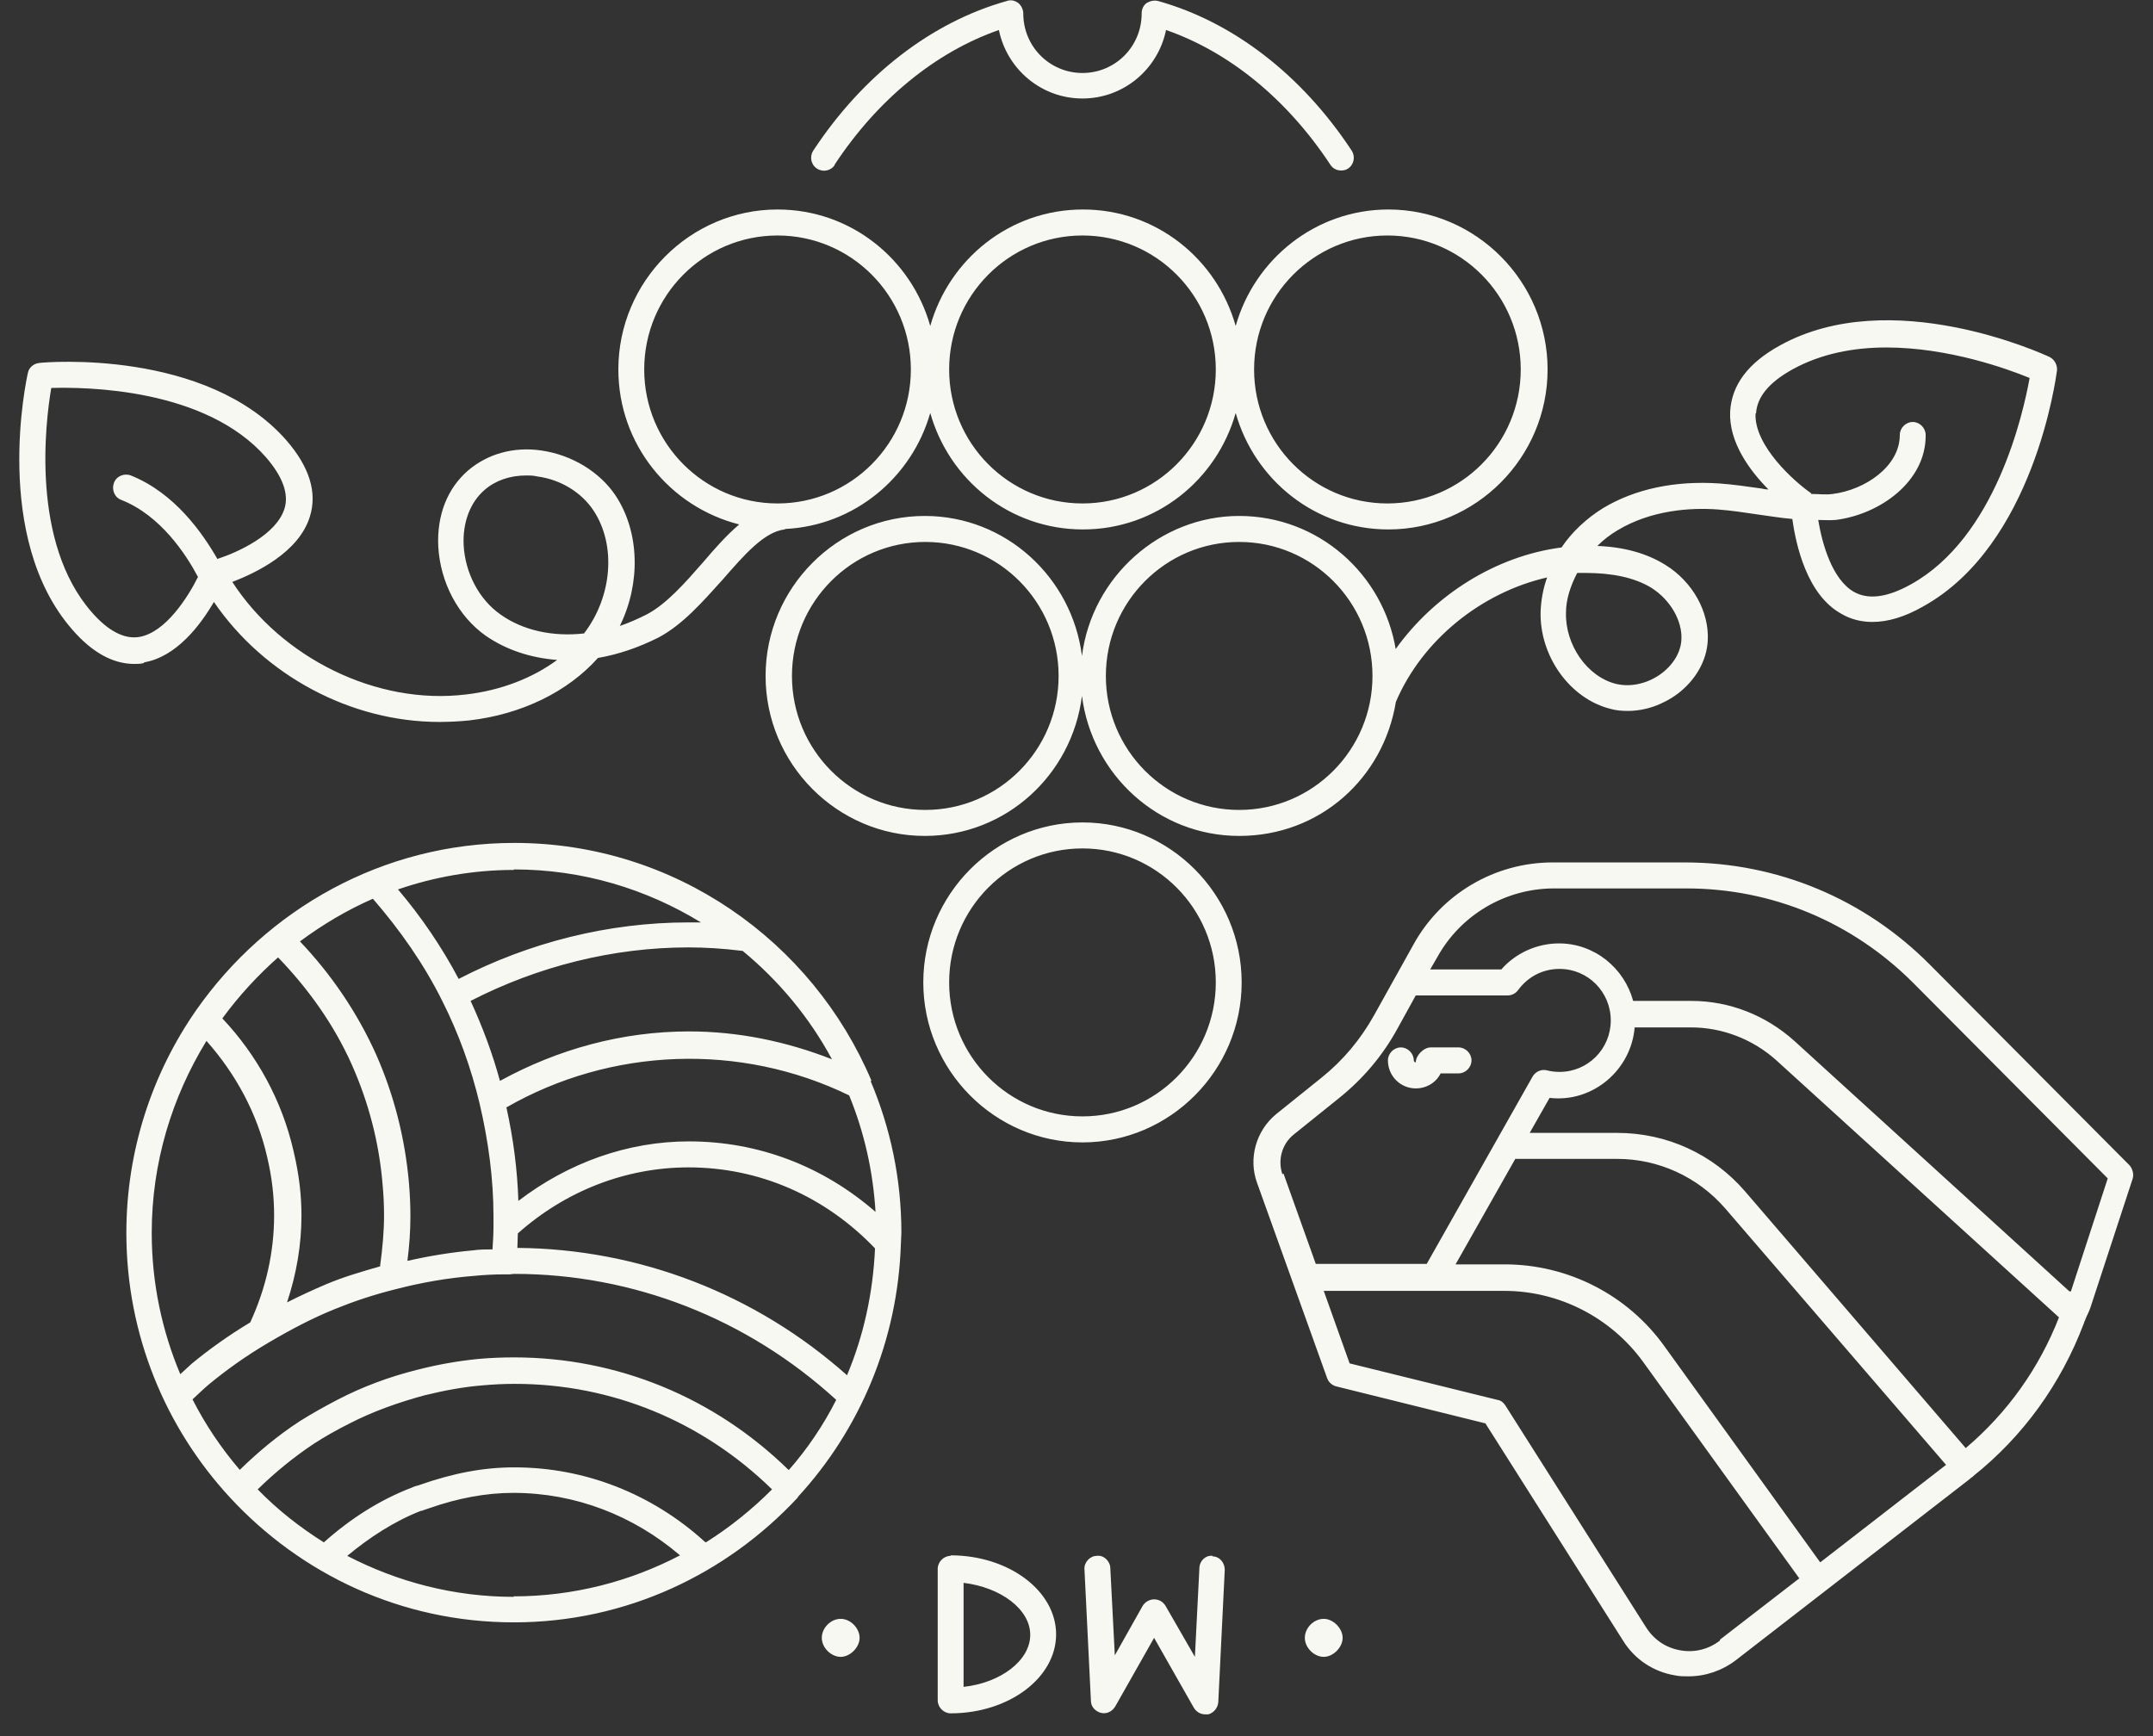 <svg width="93" height="75" viewBox="0 0 93 75" fill="none" xmlns="http://www.w3.org/2000/svg">
<rect x="0" y="0" width="93" height="75" fill="#333333" stroke="none"/>
<g clip-path="url(#clip0_10003_187)">
<path d="M37.647 46.695C35.09 40.648 29.138 36.414 22.219 36.414C16.524 36.414 11.518 39.287 8.467 43.65C6.576 46.371 5.458 49.697 5.458 53.261C5.458 57.667 7.156 61.684 9.928 64.686C13.001 68.012 17.341 70.086 22.197 70.086C27.054 70.086 31.394 67.991 34.467 64.686C34.467 64.686 34.467 64.686 34.467 64.665C37.131 61.77 38.786 57.926 38.915 53.714C38.915 53.563 38.936 53.412 38.936 53.261C38.936 50.928 38.464 48.725 37.604 46.695H37.647ZM35.95 45.766C33.973 44.989 31.888 44.557 29.761 44.557C26.903 44.557 24.11 45.313 21.596 46.695C21.273 45.507 20.844 44.362 20.328 43.239C23.229 41.749 26.473 40.928 29.74 40.928C30.449 40.928 31.201 40.971 32.082 41.08C33.65 42.375 34.961 43.952 35.928 45.745L35.95 45.766ZM22.197 37.559C25.163 37.559 27.913 38.401 30.277 39.848C30.105 39.848 29.912 39.848 29.74 39.848C26.28 39.848 22.863 40.712 19.812 42.289C19.082 40.907 18.201 39.611 17.191 38.423C18.759 37.883 20.457 37.581 22.197 37.581V37.559ZM16.095 38.812C17.277 40.172 18.308 41.641 19.103 43.239C19.812 44.643 20.349 46.133 20.715 47.667C21.101 49.308 21.316 50.95 21.316 52.526C21.316 52.591 21.316 52.656 21.316 52.742C21.316 52.829 21.316 52.915 21.316 53.002C21.316 53.325 21.295 53.65 21.273 53.974C20.994 53.974 20.715 53.974 20.414 54.017C19.49 54.103 18.544 54.254 17.599 54.47C17.685 53.801 17.728 53.153 17.728 52.548C17.728 52.051 17.706 51.576 17.663 51.079C17.491 49.157 17.019 47.3 16.245 45.55C15.429 43.736 14.311 42.095 12.957 40.669C13.946 39.935 14.999 39.308 16.138 38.812H16.095ZM12.012 41.36C13.323 42.721 14.419 44.254 15.192 45.982C15.923 47.624 16.374 49.352 16.524 51.144C16.567 51.598 16.589 52.051 16.589 52.505C16.589 53.196 16.524 53.909 16.417 54.708C15.579 54.945 14.784 55.183 14.075 55.485C13.516 55.723 12.957 55.982 12.399 56.263C12.807 55.032 13.022 53.779 13.022 52.505C13.022 51.619 12.915 50.712 12.678 49.719C12.184 47.559 11.11 45.593 9.605 43.995C10.315 43.023 11.131 42.138 12.034 41.339L12.012 41.36ZM7.8 59.395C7.005 57.516 6.554 55.442 6.554 53.261C6.554 50.215 7.435 47.386 8.918 44.967C10.185 46.393 11.11 48.099 11.539 49.978C11.754 50.885 11.84 51.706 11.84 52.505C11.84 54.081 11.496 55.636 10.809 57.127C9.842 57.71 9.004 58.315 8.273 58.919C8.101 59.071 7.951 59.222 7.779 59.373L7.8 59.395ZM22.197 68.984C19.597 68.984 17.169 68.336 14.999 67.213C15.966 66.414 17.019 65.723 18.179 65.269C18.222 65.269 18.287 65.248 18.329 65.226L18.523 65.161C19.812 64.708 21.015 64.492 22.176 64.492C24.84 64.492 27.354 65.464 29.374 67.191C27.226 68.314 24.776 68.963 22.176 68.963L22.197 68.984ZM30.449 66.608C28.171 64.535 25.27 63.39 22.219 63.39C20.908 63.39 19.597 63.628 18.072 64.168C17.986 64.189 17.9 64.211 17.814 64.254C16.396 64.794 15.128 65.615 13.989 66.63C12.957 65.982 11.991 65.226 11.131 64.341C11.883 63.606 12.7 62.937 13.581 62.353C14.053 62.051 14.548 61.77 15.106 61.49C16.116 60.971 17.212 60.583 18.329 60.28C19.21 60.064 20.027 59.913 20.844 59.848C21.316 59.805 21.767 59.783 22.24 59.783C26.43 59.783 30.341 61.403 33.349 64.341C32.49 65.204 31.523 65.982 30.492 66.63L30.449 66.608ZM34.059 63.498C30.857 60.367 26.667 58.639 22.197 58.639C21.703 58.639 21.187 58.66 20.693 58.703C19.812 58.79 18.931 58.941 18.007 59.179C16.804 59.481 15.643 59.913 14.569 60.474C13.989 60.777 13.452 61.079 12.936 61.403C12.012 62.008 11.152 62.721 10.357 63.498C9.562 62.569 8.875 61.554 8.316 60.453C8.552 60.237 8.767 60.021 9.025 59.805C9.756 59.2 10.594 58.596 11.582 58.012C12.571 57.429 13.516 56.932 14.483 56.544C15.278 56.22 16.116 55.939 17.062 55.701C18.222 55.399 19.361 55.205 20.478 55.118C20.908 55.075 21.338 55.053 21.789 55.053H22.025C22.025 55.053 22.154 55.032 22.219 55.032C27.376 55.032 32.297 56.976 36.121 60.474C35.563 61.576 34.875 62.591 34.08 63.498H34.059ZM36.594 59.416C32.64 55.896 27.612 53.952 22.348 53.909C22.348 53.693 22.369 53.498 22.369 53.282C24.432 51.447 27.032 50.431 29.74 50.431C32.812 50.431 35.649 51.684 37.797 53.93C37.712 55.852 37.303 57.71 36.594 59.395V59.416ZM29.761 49.308C27.096 49.308 24.54 50.237 22.391 51.879C22.348 50.539 22.176 49.2 21.875 47.84C26.387 45.248 31.974 45.032 36.68 47.321C37.325 48.898 37.712 50.583 37.819 52.354C35.563 50.388 32.769 49.308 29.761 49.308ZM92.012 50.367L83.352 41.663C80.537 38.833 76.777 37.257 72.78 37.257H67.064C64.572 37.257 62.251 38.617 61.047 40.82L59.35 43.866C58.77 44.902 58.018 45.809 57.072 46.565L55.138 48.12C54.257 48.833 53.913 50.043 54.3 51.101L57.33 59.546C57.395 59.718 57.545 59.848 57.717 59.891L64.163 61.49L70.115 70.885C70.61 71.684 71.426 72.224 72.35 72.375C72.543 72.418 72.737 72.418 72.93 72.418C73.661 72.418 74.37 72.181 74.972 71.727L85.093 63.887C85.093 63.887 85.157 63.822 85.2 63.801C85.2 63.801 85.2 63.801 85.221 63.801C85.221 63.801 85.221 63.801 85.221 63.779C87.392 62.051 89.025 59.783 90.013 57.17C90.035 57.148 90.013 57.105 90.056 57.062C90.121 56.868 90.228 56.695 90.293 56.5L92.119 50.928C92.183 50.734 92.119 50.496 91.99 50.345L92.012 50.367ZM55.396 50.734C55.181 50.107 55.375 49.416 55.89 49.006L57.824 47.451C58.877 46.609 59.737 45.593 60.381 44.406L61.155 43.002H65.13C65.302 43.002 65.474 42.915 65.581 42.764C66.011 42.181 66.656 41.857 67.365 41.857C68.59 41.857 69.578 42.85 69.578 44.082C69.578 45.313 68.59 46.306 67.365 46.306C67.193 46.306 67 46.285 66.828 46.241C66.591 46.177 66.334 46.285 66.205 46.501L61.628 54.6H56.836L55.439 50.691L55.396 50.734ZM74.305 70.863C73.811 71.252 73.188 71.403 72.587 71.295C71.963 71.187 71.448 70.841 71.104 70.302L65.023 60.712C64.937 60.583 64.829 60.496 64.679 60.474L58.297 58.898L57.18 55.766H64.98C67.343 55.766 69.578 56.911 70.975 58.833L77.722 68.185L74.284 70.841L74.305 70.863ZM78.625 67.494L71.899 58.163C70.309 55.939 67.73 54.621 65.001 54.621H62.874L65.453 50.064H69.858C71.641 50.064 73.339 50.842 74.52 52.202L84.061 63.282L78.625 67.494ZM84.921 62.569L75.38 51.468C73.983 49.848 71.985 48.941 69.858 48.941H66.076L66.935 47.429C68.805 47.645 70.459 46.22 70.61 44.384H73.038C74.413 44.384 75.724 44.902 76.734 45.809L88.939 56.911C88.079 59.114 86.704 61.036 84.921 62.548V62.569ZM89.39 55.788L77.507 44.967C76.282 43.866 74.714 43.239 73.059 43.239H70.545C70.158 41.814 68.869 40.755 67.343 40.755C66.398 40.755 65.474 41.166 64.851 41.879H61.778L62.079 41.36C63.089 39.524 65.023 38.38 67.129 38.38H72.844C76.54 38.38 80 39.827 82.621 42.44L91.045 50.907L89.454 55.788H89.39ZM62.229 46.371H63.003C63.304 46.371 63.562 46.112 63.562 45.809C63.562 45.507 63.304 45.248 63.003 45.248H61.8C61.499 45.248 61.155 45.593 61.155 45.896C61.112 45.896 61.069 45.853 61.069 45.809C61.069 45.507 60.811 45.248 60.51 45.248C60.209 45.248 59.952 45.507 59.952 45.809C59.952 46.479 60.489 47.019 61.155 47.019C61.628 47.019 62.036 46.76 62.229 46.371ZM41.064 67.213C40.763 67.213 40.505 67.472 40.505 67.775V73.455C40.505 73.757 40.763 74.016 41.064 74.016C43.578 74.016 45.619 72.483 45.619 70.604C45.619 68.725 43.578 67.191 41.064 67.191V67.213ZM41.622 72.872V68.379C43.234 68.574 44.502 69.524 44.502 70.626C44.502 71.727 43.234 72.699 41.622 72.872ZM52.388 67.213C52.087 67.17 51.808 67.429 51.808 67.753L51.614 71.576L50.346 69.373C50.239 69.2 50.067 69.092 49.852 69.092C49.659 69.092 49.465 69.2 49.358 69.373L48.155 71.511L47.961 67.753C47.961 67.451 47.682 67.17 47.381 67.213C47.08 67.213 46.822 67.494 46.844 67.796L47.123 73.477C47.123 73.736 47.317 73.93 47.553 73.995C47.811 74.06 48.047 73.93 48.176 73.714L49.852 70.755L51.571 73.779C51.679 73.952 51.851 74.06 52.066 74.06C52.108 74.06 52.151 74.06 52.194 74.06C52.431 73.995 52.603 73.779 52.624 73.541L52.904 67.818C52.904 67.515 52.689 67.235 52.366 67.235L52.388 67.213ZM36.315 69.934C35.885 69.934 35.498 70.323 35.498 70.755C35.498 71.187 35.907 71.576 36.315 71.576C36.723 71.576 37.131 71.165 37.131 70.755C37.131 70.345 36.745 69.934 36.315 69.934ZM57.18 69.934C56.75 69.934 56.363 70.323 56.363 70.755C56.363 71.187 56.771 71.576 57.18 71.576C57.588 71.576 57.996 71.165 57.996 70.755C57.996 70.345 57.588 69.934 57.18 69.934ZM46.758 35.529C42.976 35.529 39.882 38.639 39.882 42.44C39.882 46.241 42.976 49.352 46.758 49.352C50.54 49.352 53.634 46.241 53.634 42.44C53.634 38.639 50.54 35.529 46.758 35.529ZM46.758 48.228C43.578 48.228 40.999 45.637 40.999 42.44C40.999 39.244 43.578 36.652 46.758 36.652C49.938 36.652 52.517 39.244 52.517 42.44C52.517 45.637 49.938 48.228 46.758 48.228ZM36.057 7.106C37.905 4.298 40.419 2.246 43.148 1.296C43.492 2.981 44.974 4.255 46.758 4.255C48.541 4.255 50.024 2.981 50.368 1.296C53.097 2.246 55.59 4.277 57.459 7.106C57.566 7.279 57.738 7.365 57.932 7.365C58.039 7.365 58.147 7.343 58.233 7.279C58.49 7.106 58.555 6.76 58.383 6.501C56.234 3.24 53.269 0.95 50.024 0.043C49.852 0 49.68 0.043 49.53 0.13C49.38 0.238 49.315 0.41 49.315 0.583C49.315 2.009 48.176 3.153 46.758 3.153C45.34 3.153 44.201 2.009 44.201 0.583C44.201 0.41 44.115 0.238 43.986 0.13C43.836 0.022 43.664 -0.021 43.492 0.043C40.247 0.95 37.282 3.24 35.133 6.501C34.961 6.76 35.026 7.106 35.283 7.279C35.541 7.451 35.885 7.387 36.057 7.127V7.106ZM6.21 28.617C7.628 28.38 8.66 26.998 9.24 26.004C11.41 29.179 15.149 31.188 18.974 31.188C19.404 31.188 19.834 31.166 20.263 31.123C22.52 30.864 24.518 29.892 25.829 28.423C26.71 28.272 27.591 27.97 28.45 27.538C29.503 26.976 30.363 25.983 31.222 25.032C32.146 23.974 33.006 22.98 33.887 22.872C33.908 22.872 33.908 22.851 33.93 22.851C36.916 22.7 39.388 20.626 40.183 17.84C40.999 20.734 43.621 22.872 46.779 22.872C49.938 22.872 52.56 20.734 53.376 17.84C54.193 20.734 56.814 22.872 59.973 22.872C63.755 22.872 66.849 19.762 66.849 15.961C66.849 12.16 63.755 9.05 59.973 9.05C56.836 9.05 54.193 11.188 53.376 14.082C52.56 11.188 49.938 9.05 46.779 9.05C43.621 9.05 40.999 11.188 40.183 14.082C39.366 11.188 36.745 9.05 33.586 9.05C29.804 9.05 26.71 12.16 26.71 15.961C26.71 19.201 28.945 21.901 31.931 22.656C31.394 23.11 30.878 23.693 30.363 24.298C29.589 25.183 28.794 26.09 27.935 26.544C27.548 26.738 27.161 26.911 26.774 27.041C27.677 25.205 27.634 23.002 26.602 21.425C25.915 20.389 24.711 19.654 23.379 19.46C22.176 19.287 21.058 19.611 20.22 20.324C19.318 21.101 18.867 22.268 18.931 23.607C19.017 25.162 19.791 26.63 20.994 27.473C21.875 28.078 22.928 28.423 24.067 28.509C23.014 29.287 21.639 29.827 20.134 30C16.267 30.475 12.162 28.423 10.035 25.14C11.045 24.751 12.915 23.866 13.387 22.311C13.71 21.274 13.366 20.173 12.377 19.028C8.918 15.075 1.999 15.637 1.698 15.68C1.461 15.702 1.247 15.875 1.204 16.112C1.139 16.393 -0.344 23.218 3.116 27.192C3.976 28.186 4.878 28.682 5.802 28.682C5.952 28.682 6.081 28.682 6.232 28.639L6.21 28.617ZM59.93 10.173C63.11 10.173 65.689 12.764 65.689 15.961C65.689 19.157 63.11 21.749 59.93 21.749C56.75 21.749 54.171 19.157 54.171 15.961C54.171 12.764 56.75 10.173 59.93 10.173ZM46.758 10.173C49.938 10.173 52.517 12.764 52.517 15.961C52.517 19.157 49.938 21.749 46.758 21.749C43.578 21.749 40.999 19.157 40.999 15.961C40.999 12.764 43.578 10.173 46.758 10.173ZM27.827 15.961C27.827 12.764 30.406 10.173 33.586 10.173C36.766 10.173 39.345 12.764 39.345 15.961C39.345 19.157 36.766 21.749 33.586 21.749C30.406 21.749 27.827 19.157 27.827 15.961ZM21.617 26.544C20.693 25.896 20.091 24.751 20.027 23.542C19.984 22.57 20.306 21.706 20.93 21.166C21.402 20.756 22.025 20.54 22.735 20.54C22.885 20.54 23.035 20.54 23.207 20.583C24.217 20.713 25.12 21.274 25.635 22.052C26.624 23.542 26.452 25.767 25.227 27.365C23.873 27.516 22.584 27.235 21.617 26.544ZM2.192 16.76C3.696 16.717 8.875 16.76 11.496 19.762C12.205 20.583 12.485 21.339 12.291 21.965C11.948 23.088 10.315 23.844 9.39 24.147C8.746 23.024 7.543 21.296 5.652 20.54C5.372 20.432 5.028 20.561 4.921 20.864C4.814 21.145 4.942 21.49 5.243 21.598C6.941 22.268 8.037 23.952 8.552 24.924C8.123 25.788 7.156 27.322 6.017 27.516C5.372 27.624 4.663 27.257 3.954 26.436C1.333 23.434 1.956 18.272 2.214 16.76H2.192ZM60.295 28.078C59.758 24.795 56.943 22.289 53.527 22.289C50.11 22.289 47.166 24.924 46.736 28.337C46.307 24.946 43.449 22.289 39.946 22.289C36.164 22.289 33.07 25.399 33.07 29.201C33.07 33.002 36.164 36.112 39.946 36.112C43.449 36.112 46.307 33.477 46.736 30.064C47.166 33.455 50.024 36.112 53.527 36.112C57.029 36.112 59.758 33.607 60.295 30.324C61.434 27.645 63.991 25.594 66.828 24.946C66.656 25.421 66.57 25.918 66.548 26.393C66.484 28.337 67.816 30.194 69.578 30.626C69.814 30.691 70.051 30.712 70.309 30.712C71.061 30.712 71.813 30.453 72.458 29.978C73.231 29.395 73.725 28.553 73.768 27.667C73.833 26.436 73.124 25.14 71.942 24.406C71.147 23.909 70.158 23.628 68.998 23.585C69.256 23.326 69.535 23.11 69.858 22.916C71.319 22.03 73.038 21.922 74.198 22.009C74.778 22.052 75.337 22.138 75.917 22.224C76.411 22.289 76.906 22.376 77.421 22.419C77.572 23.52 78.044 25.702 79.549 26.522C79.957 26.76 80.408 26.868 80.881 26.868C81.547 26.868 82.278 26.652 83.073 26.198C87.864 23.542 88.81 16.307 88.853 16.004C88.874 15.767 88.745 15.529 88.531 15.421C88.251 15.291 81.676 12.268 76.884 14.924C75.509 15.68 74.8 16.631 74.735 17.775C74.671 19.093 75.573 20.324 76.39 21.145C76.282 21.145 76.175 21.123 76.067 21.101C75.466 21.015 74.864 20.929 74.263 20.885C72.35 20.756 70.631 21.123 69.256 21.944C68.525 22.397 67.902 22.98 67.451 23.65C64.615 24.017 61.95 25.702 60.274 28.056L60.295 28.078ZM39.968 34.989C36.788 34.989 34.209 32.397 34.209 29.201C34.209 26.004 36.788 23.412 39.968 23.412C43.148 23.412 45.727 26.004 45.727 29.201C45.727 32.397 43.148 34.989 39.968 34.989ZM53.527 34.989C50.346 34.989 47.768 32.397 47.768 29.201C47.768 26.004 50.346 23.412 53.527 23.412C56.707 23.412 59.285 26.004 59.285 29.201C59.285 32.397 56.707 34.989 53.527 34.989ZM75.853 17.862C75.896 17.149 76.411 16.523 77.421 15.961C78.668 15.27 80.086 15.011 81.483 15.011C84.168 15.011 86.725 15.939 87.671 16.328C87.392 17.862 86.21 23.218 82.535 25.248C81.525 25.81 80.709 25.918 80.086 25.572C79.14 25.032 78.71 23.499 78.539 22.462C78.796 22.462 79.033 22.484 79.291 22.462C81.203 22.224 83.201 20.799 83.18 18.79C83.18 18.488 82.922 18.229 82.621 18.229C82.32 18.229 82.063 18.488 82.063 18.79C82.063 20.151 80.558 21.166 79.162 21.339C78.861 21.382 78.56 21.339 78.238 21.339C78.238 21.339 78.238 21.296 78.216 21.296C77.529 20.821 75.767 19.265 75.831 17.862H75.853ZM68.138 24.751C68.246 24.751 68.375 24.751 68.482 24.751C69.621 24.751 70.61 24.946 71.34 25.399C72.157 25.918 72.672 26.825 72.629 27.624C72.608 28.164 72.286 28.704 71.77 29.093C71.19 29.525 70.459 29.697 69.814 29.546C68.568 29.244 67.601 27.861 67.644 26.458C67.644 25.896 67.838 25.313 68.117 24.773L68.138 24.751Z" fill="#F7F8F1"/>
</g>
<defs>
<clipPath id="clip0_10003_187">
<rect width="91.367" height="74.081" fill="white" transform="translate(0.817)"/>
</clipPath>
</defs>
</svg>
